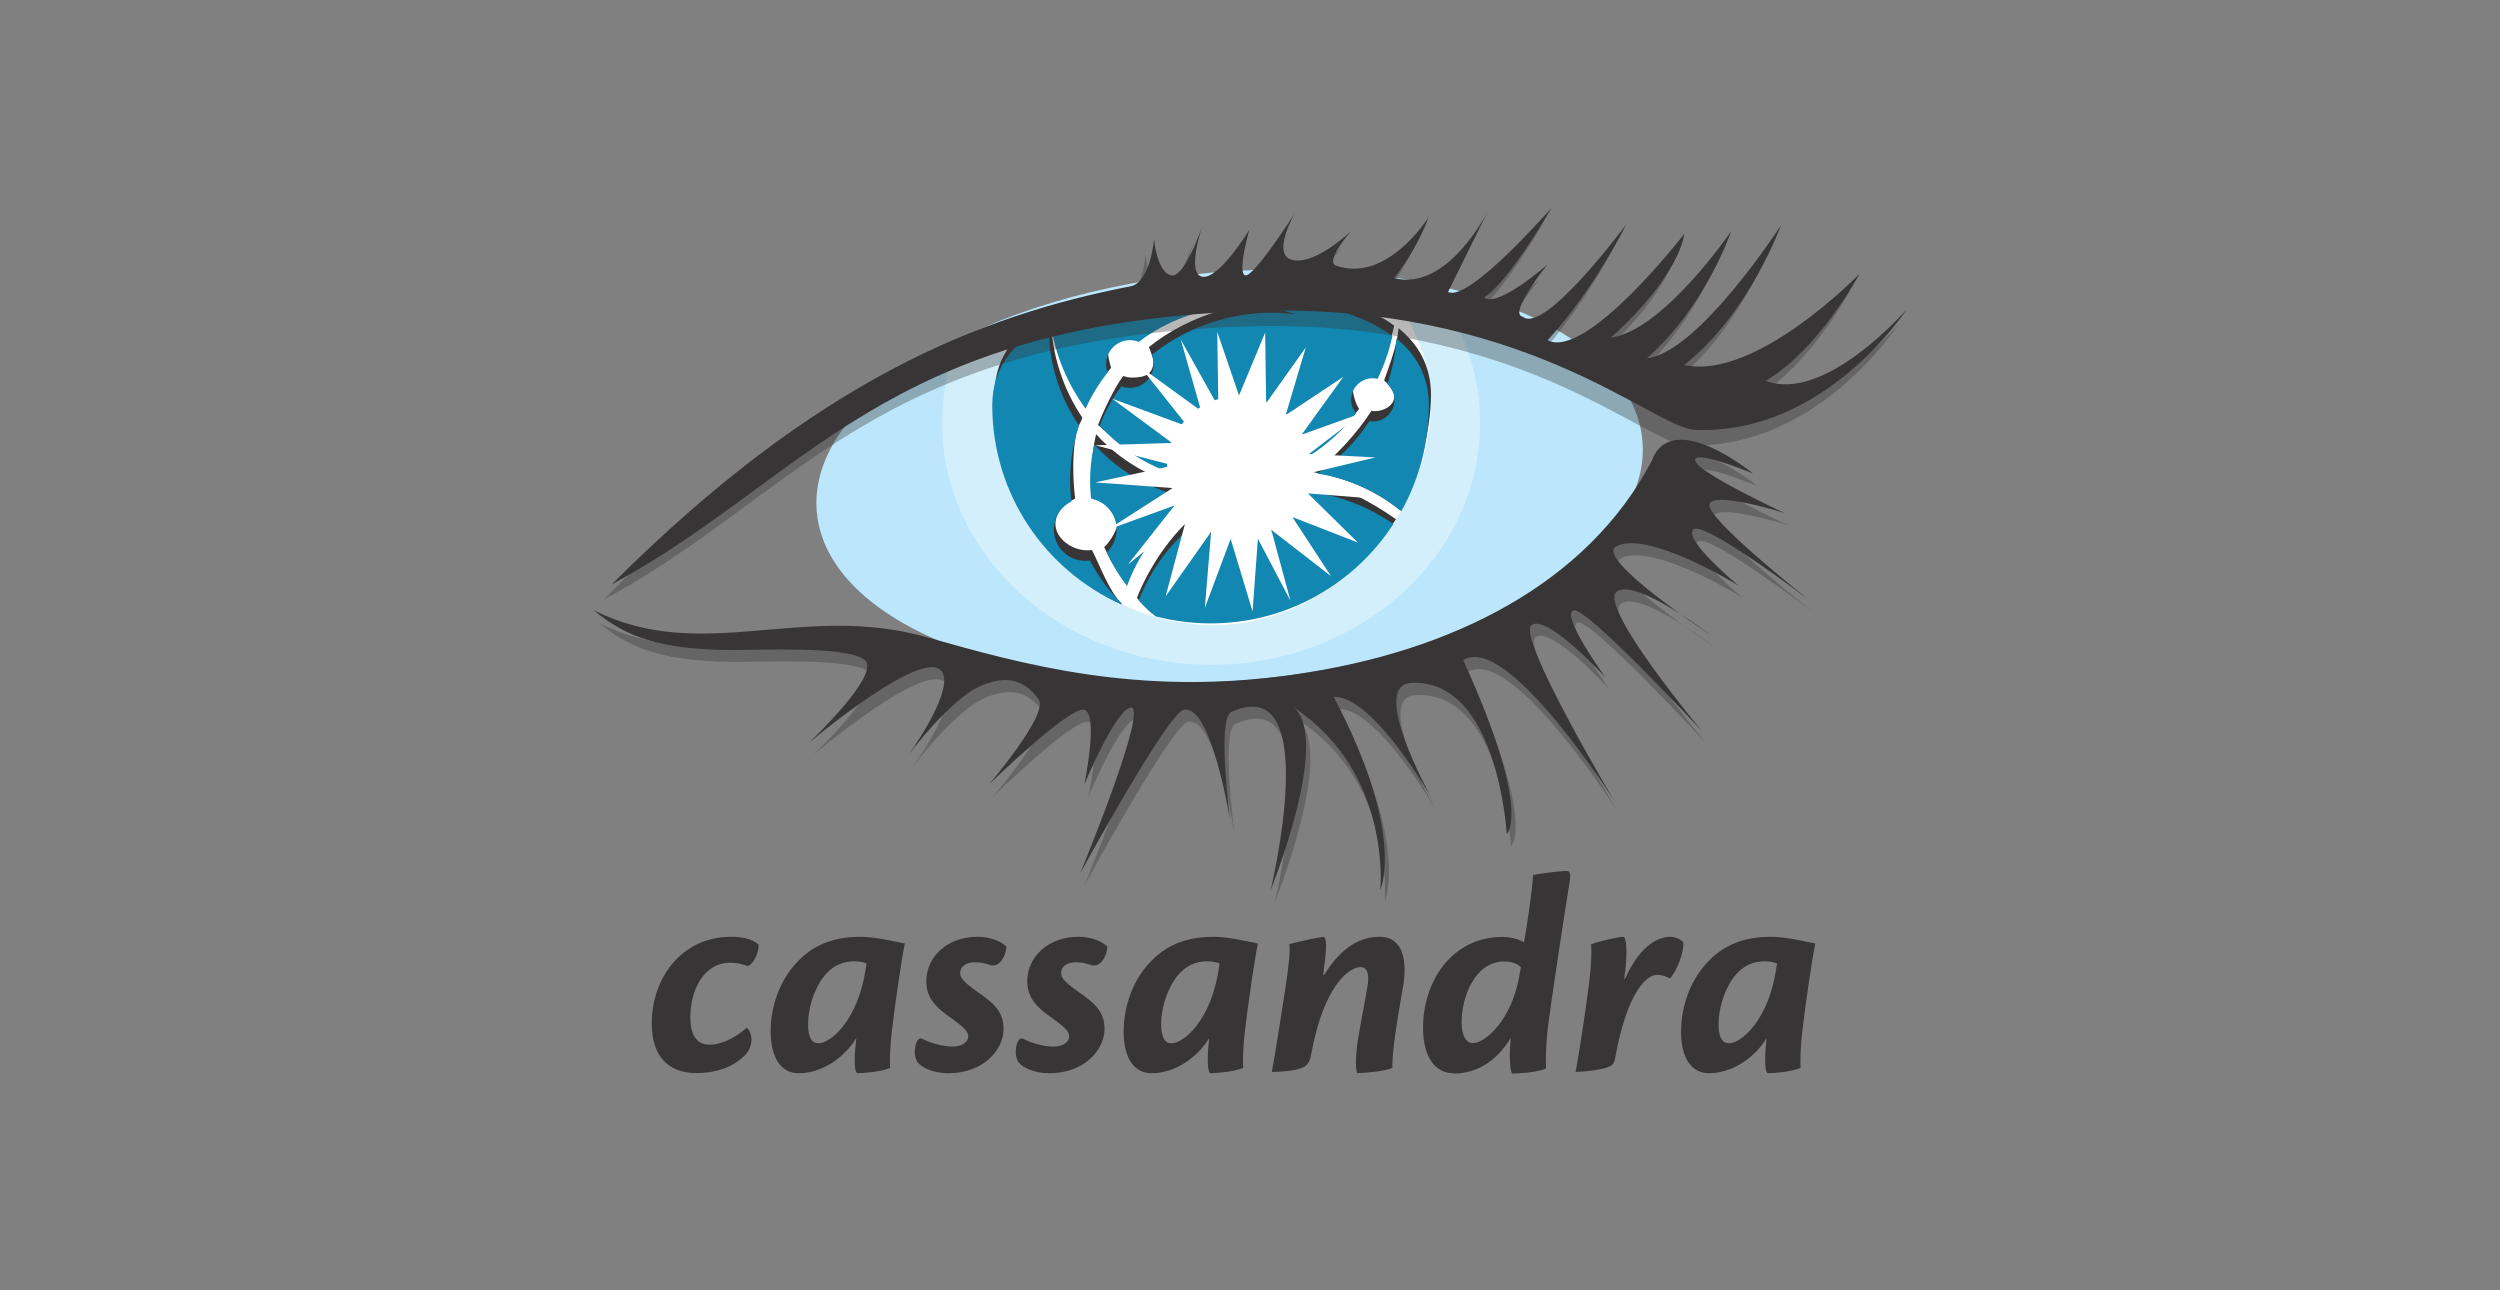 <?xml version="1.0" encoding="UTF-8"?>
<svg id="Layer_1" data-name="Layer 1" xmlns="http://www.w3.org/2000/svg" xmlns:xlink="http://www.w3.org/1999/xlink" viewBox="0 0 155 80">
  <rect x="0" y="0" width="155" height="80" fill="#808080" stroke="none"/>
  <defs>
    <style>
      .cls-1 {
        fill: none;
      }

      .cls-2 {
        clip-path: url(#clippath);
      }

      .cls-3 {
        fill: #fff;
      }

      .cls-4 {
        fill: #bbe6fb;
      }

      .cls-5 {
        fill: #1287b1;
      }

      .cls-6 {
        fill: #373535;
      }

      .cls-7 {
        clip-path: url(#clippath-1);
      }

      .cls-8 {
        clip-path: url(#clippath-3);
      }

      .cls-9 {
        clip-path: url(#clippath-2);
      }

      .cls-10 {
        opacity: .35;
      }
    </style>
    <clipPath id="clippath">
      <rect class="cls-1" x="58.41" y="17.72" width="33.37" height="23.5"/>
    </clipPath>
    <clipPath id="clippath-1">
      <rect class="cls-1" x="67.93" y="20.57" width="17.35" height="17.33"/>
    </clipPath>
    <clipPath id="clippath-2">
      <rect class="cls-1" x="37.39" y="13.84" width="80.28" height="23.36"/>
    </clipPath>
    <clipPath id="clippath-3">
      <rect class="cls-1" x="37.06" y="28.03" width="75.36" height="27.9"/>
    </clipPath>
  </defs>
  <g id="g3014">
    <g id="g3020">
      <path id="path3022" class="cls-6" d="M45.36,58.08c.69,0,1.34,.16,1.67,.49,.05,.51-.4,1.32-.69,1.32-.34-.13-.67-.2-1.07-.2-1.65,0-2.47,1.71-2.47,3.39,0,1.05,.36,1.69,1.2,1.69,.89,0,1.8-.6,2.3-1.05,.13,.09,.29,.38,.29,.71,0,.36-.11,.71-.44,1.03-.58,.58-1.56,1.07-2.98,1.07-1.63,0-2.76-.93-2.76-3.08,0-2.83,1.87-5.37,4.92-5.37h.02Z"/>
    </g>
    <g id="g3024">
      <path id="path3026" class="cls-6" d="M50.7,64.69c.89,0,2.5-1.56,2.96-4.54,.02-.18,.04-.24,.07-.42-.2-.07-.47-.13-.74-.13-.67,0-1.36,.2-1.98,1.03-.63,.89-.91,2-.91,2.88,0,.76,.22,1.16,.58,1.16h.02Zm-2.92-.82c0-1.07,.36-2.94,1.72-4.3,1.16-1.2,2.58-1.49,3.86-1.49,.85,0,2.01,.27,2.74,.42-.18,.8-.62,3.81-.82,5.55-.09,.74-.13,1.78-.09,2.16-.6,.25-1.72,.33-2.03,.33-.16,0-.2-.74-.14-1.45,.02-.24,.05-.58,.07-.73-.71,1.18-2.1,2.18-3.57,2.18-1.05,0-1.74-.87-1.74-2.65,0,0,0-.02,0-.02Z"/>
    </g>
    <g id="g3028">
      <path id="path3030" class="cls-6" d="M60.62,58.08c.74,0,1.45,.27,1.78,.62-.02,.51-.42,1.36-1.05,1.12-.27-.09-.54-.16-.91-.16-.49,0-.91,.22-.91,.67,0,.34,.25,.6,1.47,1.45,.87,.63,1.22,1.2,1.22,2,0,1.32-1.25,2.76-3.43,2.76-.89,0-1.67-.34-1.92-.71-.33-.54-.07-1.61,.29-1.43,.47,.24,1.25,.49,1.89,.49,.6,0,.98-.27,.98-.64,0-.31-.27-.58-1.38-1.36-.93-.69-1.22-1.32-1.22-2.05,0-1.51,1.29-2.76,3.18-2.76h.02Z"/>
    </g>
    <g id="g3032">
      <path id="path3034" class="cls-6" d="M66.88,58.08c.74,0,1.45,.27,1.78,.62-.02,.51-.42,1.36-1.05,1.12-.27-.09-.54-.16-.91-.16-.49,0-.91,.22-.91,.67,0,.34,.25,.6,1.47,1.45,.87,.63,1.22,1.2,1.22,2,0,1.32-1.25,2.76-3.43,2.76-.89,0-1.67-.34-1.92-.71-.33-.54-.07-1.61,.29-1.43,.47,.24,1.25,.49,1.89,.49,.6,0,.98-.27,.98-.64,0-.31-.27-.58-1.38-1.36-.93-.69-1.22-1.32-1.22-2.05,0-1.51,1.29-2.76,3.18-2.76h.02Z"/>
    </g>
    <g id="g3036">
      <path id="path3038" class="cls-6" d="M72.59,64.69c.89,0,2.5-1.56,2.96-4.54,.02-.18,.04-.24,.07-.42-.2-.07-.47-.13-.74-.13-.67,0-1.36,.2-1.98,1.03-.63,.89-.91,2-.91,2.88,0,.76,.22,1.16,.58,1.16h.02Zm-2.92-.82c0-1.07,.36-2.94,1.72-4.3,1.16-1.2,2.58-1.49,3.86-1.49,.85,0,2.01,.27,2.74,.42-.18,.8-.62,3.81-.82,5.55-.09,.74-.13,1.78-.09,2.16-.6,.25-1.72,.33-2.03,.33-.16,0-.2-.74-.15-1.45,.02-.24,.05-.58,.07-.73-.71,1.18-2.1,2.18-3.57,2.18-1.05,0-1.74-.87-1.74-2.65,0,0,0-.02,0-.02Z"/>
    </g>
    <g id="g3040">
      <path id="path3042" class="cls-6" d="M82.1,60.44c.83-1.34,1.92-2.36,3.45-2.36,1.29,0,1.71,1.2,1.47,2.9-.13,.8-.34,1.94-.49,2.99-.13,.89-.22,1.69-.2,2.23-.47,.24-1.85,.33-2.16,.33-.13,0-.15-1,.02-2.05,.14-.87,.45-2.45,.6-3.36,.09-.53,.07-1.16-.44-1.16-.67,0-2.27,1.07-3.07,5.46-.05,.36-.2,.58-.4,.71-.27,.16-.85,.31-2.03,.33,.22-1.11,.56-3.37,.82-5.04,.24-1.52,.33-2.5,.27-2.88,.31-.11,1.92-.45,2.1-.45,.2,0,.24,.56,.05,1.92-.02,.13-.04,.33-.05,.44h.05Z"/>
    </g>
    <g id="g3044">
      <path id="path3046" class="cls-6" d="M91.32,64.67c.8,0,2.41-1.49,2.87-4.12,.02-.15,.07-.42,.11-.58-.24-.22-.54-.36-1.03-.36-1.83,0-2.65,2.2-2.65,3.77,0,.85,.29,1.29,.69,1.29h.02Zm-1.2,1.87c-1.16,0-1.89-1.03-1.89-2.81,0-2.94,1.83-5.64,4.92-5.64,.54,0,1.03,.15,1.34,.33,.16-.83,.54-3.41,.56-4.17,.51-.09,1.6-.25,2.09-.25,.2,0,.25,.2,.18,.65-.44,2.72-1.22,7.95-1.36,9.11-.11,.98-.13,1.94-.11,2.49-.58,.25-1.76,.31-2.07,.31-.13,0-.2-.83-.16-1.58,.02-.24,.05-.58,.05-.63-.91,1.49-2.16,2.21-3.54,2.21h-.02Z"/>
    </g>
    <g id="g3048">
      <path id="path3050" class="cls-6" d="M100.75,60.69c.96-2.14,2.1-2.61,2.85-2.61,.24,0,.6,.15,.76,.33,.07,.6-.4,1.8-.82,2.25-.22-.11-.49-.22-.8-.22-.62,0-1.83,.96-2.59,5.1-.05,.35-.16,.49-.36,.58-.31,.18-1.52,.33-2.1,.34,.27-1.49,.74-4.52,.92-6.3,.05-.45,.07-1.29,.04-1.61,.34-.16,1.71-.47,2.01-.47,.16,0,.29,1,.04,2.61h.05Z"/>
    </g>
    <g id="g3052">
      <path id="path3054" class="cls-6" d="M107.15,64.69c.89,0,2.5-1.56,2.96-4.54,.02-.18,.04-.24,.07-.42-.2-.07-.47-.13-.74-.13-.67,0-1.36,.2-1.98,1.03-.63,.89-.91,2-.91,2.88,0,.76,.22,1.16,.58,1.16h.02Zm-2.92-.82c0-1.07,.36-2.94,1.72-4.3,1.16-1.2,2.58-1.49,3.86-1.49,.85,0,2.01,.27,2.74,.42-.18,.8-.62,3.81-.82,5.55-.09,.74-.13,1.78-.09,2.16-.6,.25-1.72,.33-2.03,.33-.16,0-.2-.74-.15-1.45,.02-.24,.05-.58,.07-.73-.71,1.18-2.1,2.18-3.57,2.18-1.05,0-1.74-.87-1.74-2.65,0,0,0-.02,0-.02Z"/>
    </g>
  </g>
  <g id="g2830">
    <g id="g2836">
      <path id="path2838" class="cls-4" d="M101.83,27.34c.6,6.97-10.38,13.61-24.51,14.82-14.14,1.21-26.08-3.46-26.68-10.43-.6-6.98,10.38-13.61,24.51-14.83,14.14-1.21,26.08,3.46,26.68,10.43"/>
    </g>
  </g>
  <g id="g2842">
    <g id="g2848">
      <g id="g2856">
        <g class="cls-2">
          <g id="g2858" class="cls-10">
            <g id="g2860">
              <path id="path2862" class="cls-3" d="M75.56,17.72c-5.39-.09-11.7,2.05-16.4,4.06-.49,1.41-.75,2.91-.75,4.46,0,8.27,7.47,14.98,16.68,14.98s16.68-6.71,16.68-14.98c0-2.62-.75-5.08-2.06-7.22-3.76-.58-8.92-1.21-14.15-1.3"/>
            </g>
          </g>
        </g>
      </g>
    </g>
  </g>
  <g id="g2866">
    <g id="g2872">
      <path id="path2874" class="cls-3" d="M75.1,17.72c-2.99-.18-8.13,1.38-12.42,2.93-.65,1.54-1.01,3.22-1.01,4.99,0,7.25,6.57,13.12,13.52,13.12s13.02-5.89,13.52-13.12c.16-2.36-.65-4.58-1.77-6.49-4.45-.78-9.17-1.26-11.84-1.42"/>
    </g>
  </g>
  <g id="g2878">
    <g id="g2884">
      <path id="path2886" class="cls-6" d="M67.43,24.69c.37-.81,.92-1.21,1.46-1.89-.06-.16-.19-.69-.19-.87,0-.81,.66-1.48,1.48-1.48,.19,0,.38,.04,.54,.11,2.44-1.86,5.66-2.67,8.89-1.95,.3,.07,.58,.15,.87,.24-3.19-.44-6.8,.69-9.25,2.67,.07,.18,.28,.68,.28,.88,0,.82-.53,1.01-1.34,1.01-.19,0-.36-.04-.53-.1-.55,.74-1.23,2.16-1.56,3.04,1.35,1.21,2.58,1.65,4.17,2.25,0-.08,.05-.15,.05-.22,0-2.46,2.16-4.46,4.62-4.46,2.2,0,4.03,1.6,4.38,3.7,1.1-.7,2.16-1.24,2.97-2.27-.19-.23-.39-.88-.39-1.2,0-.74,.6-1.34,1.34-1.34,.1,0,.21,.02,.3,.04,.41-.85,.72-1.74,.92-2.66-3.84-2.85-11.28-2.46-11.28-2.46,0,0-5.92-.31-9.92,1.64,.27,1.93,1.04,3.77,2.17,5.32"/>
    </g>
    <g id="g2888">
      <path id="path2890" class="cls-6" d="M85.81,23.58c.27,.24,.42,.46,.54,.67,.36,.65-.36,1.24-1.1,1.24-.08,0-.15-.01-.22-.02-.83,1.3-2.29,2.97-3.59,3.81,1.99,.33,3.86,1.12,5.36,2.35,1.09-1.95,1.92-4.76,1.92-7.15,0-1.82-.8-3.15-2.01-4.13-.06,.97-.58,2.34-.89,3.22"/>
    </g>
    <g id="g2892">
      <path id="path2894" class="cls-6" d="M69.66,35.91c.66-1.83,2.29-3.25,3.83-4.49-.23-.31-.56-1.07-.7-1.44-1.88-.57-3.54-1.64-4.83-3.06,0,.04-.02,.08-.03,.12-.24,1.09-.29,2.18-.17,3.24,.9,.17,1.58,.96,1.58,1.91,0,.56-.49,1.38-.88,1.73,.42,.9,.7,1.33,1.2,1.98"/>
    </g>
    <g id="g2896">
      <path id="path2898" class="cls-6" d="M69.55,37.44c-.79-.79-1.34-2.35-1.85-3.34-.1,.01-.19,.02-.29,.02-1.07,0-2.19-.9-1.94-1.94,.14-.58,.54-.95,1.19-1.27-.15-1.19-.19-2.91,.09-4.15,.08-.35,.25-.52,.36-.86-1.18-1.73-1.95-4-1.95-6.26,0-.08,0-.16,0-.25-2,1-3.5,2.58-3.5,5.07,0,5.5,3.17,10.89,7.88,13.01,0-.01,0-.03,.01-.04"/>
    </g>
    <g id="g2900">
      <path id="path2902" class="cls-6" d="M81.13,29.84c-.61,1.73-2.26,2.98-4.2,2.98-1.04,0-1.99-.36-2.75-.95-1.56,1.21-2.97,3.35-3.69,5.2,.32,.35,.55,.63,.91,.94,1.09,.28,2.59,0,3.78,0,4.75,0,8.96-2.11,11.37-5.82-1.6-1.11-3.5-2.17-5.42-2.34"/>
    </g>
  </g>
  <g id="g2906">
    <g id="g2912">
      <path id="path2914" class="cls-5" d="M67.31,25.33c.37-.81,.83-1.56,1.36-2.24-.06-.16-.09-.33-.09-.52,0-.81,.66-1.48,1.48-1.48,.19,0,.38,.04,.54,.11,2.44-1.86,5.66-2.67,8.89-1.95,.3,.07,.58,.15,.87,.24-3.19-.44-6.5,.54-8.95,2.51,.07,.18,.12,.37,.12,.57,0,.82-.66,1.48-1.48,1.48-.19,0-.36-.04-.53-.1-.55,.74-1.01,1.56-1.34,2.45,1.16,1.25,2.59,2.25,4.19,2.84,0-.08-.01-.15-.01-.23,0-2.46,1.99-4.45,4.45-4.45,2.2,0,4.03,1.6,4.38,3.7,1.1-.7,2.08-1.6,2.89-2.63-.19-.23-.31-.52-.31-.84,0-.74,.6-1.34,1.34-1.34,.1,0,.21,.02,.3,.04,.41-.85,.72-1.74,.92-2.66-3.84-2.85-11.28-2.46-11.28-2.46,0,0-5.92-.31-9.92,1.64,.27,1.93,1.04,3.77,2.17,5.32"/>
    </g>
    <g id="g2916">
      <path id="path2918" class="cls-5" d="M86.01,23.8c.27,.24,.45,.6,.45,.99,0,.74-.6,1.34-1.34,1.34-.08,0-.15-.01-.22-.02-.83,1.3-1.94,2.41-3.23,3.25,1.92,.3,3.72,1.11,5.21,2.34,1.09-1.95,1.71-4.19,1.71-6.58,0-1.82-.8-3.15-2.01-4.13-.06,.97-.25,1.91-.56,2.8"/>
    </g>
    <g id="g2920">
      <path id="path2922" class="cls-5" d="M69.87,36.35c.66-1.83,1.81-3.47,3.36-4.72-.23-.31-.41-.65-.55-1.01-1.88-.57-3.54-1.64-4.83-3.06,0,.04-.02,.08-.03,.12-.24,1.09-.29,2.18-.17,3.24,.9,.17,1.58,.96,1.58,1.91,0,.56-.24,1.07-.62,1.42,.35,.74,.77,1.44,1.27,2.09"/>
    </g>
    <g id="g2924">
      <path id="path2926" class="cls-5" d="M69.54,37.42c-.79-.79-1.45-1.69-1.97-2.67-.1,.01-.19,.02-.29,.02-1.07,0-1.94-.87-1.94-1.94,0-.77,.45-1.43,1.09-1.74-.15-1.19-.1-2.43,.18-3.67,.08-.35,.18-.7,.29-1.04-1.18-1.73-1.88-3.82-1.88-6.08,0-.08,0-.16,0-.24-2,1-3.5,2.58-3.5,5.07,0,5.5,3.28,10.23,8,12.34,0-.01,0-.03,.01-.04"/>
    </g>
    <g id="g2928">
      <path id="path2930" class="cls-5" d="M81.01,30.48c-.61,1.73-2.26,2.98-4.2,2.98-1.04,0-1.99-.36-2.75-.95-1.56,1.21-2.74,2.87-3.46,4.72,.32,.35,.67,.67,1.03,.98,1.09,.28,2.24,.44,3.42,.44,4.75,0,8.93-2.45,11.34-6.16-1.6-1.11-3.47-1.83-5.39-2.01"/>
    </g>
  </g>
  <g id="g2934">
    <g id="g2940">
      <g id="g2948">
        <g class="cls-7">
          <g id="g2950">
            <g id="g2952">
              <path id="path2954" class="cls-3" d="M81.17,29.34l4.11-.98-4.13-.21,3.36-2.57-3.81,1.37,2.59-3.59-3.58,2.38,1.25-4.2-2.46,3.46-.06-4.38-1.62,3.9-1.35-3.94,.07,4.65-2.33-4.17,1.26,4.42-3.78-2.75,2.96,3.72-4.69-1.73,3.7,2.74-4.75,.15,4.85,1.25-4.86,1.05,4.8,.35-4.04,2.59,4.16-1.51-2.89,3.66,3.65-2.94-1.31,4.91,2.82-4-.39,4.72,1.6-4.28,1.36,4.5,.33-4.51,2.02,3.85-1.19-4.4,3.7,2.87-2.39-3.66,4.06,1.58-3.1-3.05,4.16,.33-4.1-1.57Z"/>
            </g>
          </g>
        </g>
      </g>
    </g>
  </g>
  <g id="g2958">
    <g id="g2964">
      <g id="g2972">
        <g class="cls-9">
          <g id="g2974" class="cls-10">
            <g id="g2976">
              <path id="path2978" class="cls-6" d="M37.39,37.2c12.75-12.75,22.94-16.69,32.18-18.49,1.22-.24,1.45-2.91,1.45-2.91,0,0,.17,1.97,1.03,2.23,.86,.26,1.97-3.08,1.97-3.08,0,0-1.03,3,0,3.17,1.03,.17,2.91-2.91,2.91-2.91,0,0-.77,2.65-.26,2.82,.51,.17,3.08-3.85,3.08-3.85,0,0-1.54,2.65-.09,2.91,1.46,.26,3.58-1.81,3.58-1.81,0,0-1.67,1.89-.93,2.15,3.17,1.11,5.73-3,5.73-3,0,0-.59,1.8-2.13,3.77,3.34,.86,5.82-4.17,5.82-4.17l-2.48,5.03c1.28,.69,6.42-5.22,6.42-5.22,0,0-2.65,4.62-4.19,5.56,.86,.68,3.94-2.05,3.94-2.05,0,0-2.48,3.08-1.54,3.25,1.37,1.11,6.42-5.73,6.42-5.73,0,0-1.97,4.02-4.88,7.19,2.43,1.22,8.47-6.59,8.47-6.59,0,0-.17,2.48-4.54,6.42,3.25-.43,7.45-6.59,7.45-6.59,0,0-1.54,4.62-5.22,7.87,3.19-.33,8.3-8.22,8.3-8.22,0,0-1.97,5.48-5.99,8.64,4.45,.98,10.87-5.65,10.87-5.65,0,0-2.52,4.71-5.82,6.63,3.68,1.41,8.73-4.41,8.73-4.41,0,0-5.05,7.79-13.09,7.45-2.64-.11-10.62-8.01-27.73-7.36-22.59,.86-27.39,10.44-39.45,16.95"/>
            </g>
          </g>
        </g>
      </g>
    </g>
    <g id="g2980">
      <path id="path2982" class="cls-6" d="M37.92,36.24c12.75-12.75,22.94-16.69,32.18-18.49,1.22-.24,1.45-2.91,1.45-2.91,0,0,.17,1.97,1.03,2.23,.86,.26,1.97-3.08,1.97-3.08,0,0-1.03,3,0,3.17,1.03,.17,2.91-2.91,2.91-2.91,0,0-.77,2.65-.26,2.82,.51,.17,3.08-3.85,3.08-3.85,0,0-1.54,2.65-.09,2.91,1.45,.26,3.58-1.81,3.58-1.81,0,0-1.67,1.89-.93,2.15,3.17,1.11,5.73-3,5.73-3,0,0-.59,1.8-2.13,3.77,3.34,.86,5.82-4.17,5.82-4.17l-2.48,5.03c1.28,.68,6.42-5.22,6.42-5.22,0,0-2.65,4.62-4.19,5.56,.86,.68,3.94-2.05,3.94-2.05,0,0-2.48,3.08-1.54,3.25,1.37,1.11,6.42-5.73,6.42-5.73,0,0-1.97,4.02-4.88,7.19,2.43,1.22,8.47-6.59,8.47-6.59,0,0-.17,2.48-4.54,6.42,3.25-.43,7.45-6.59,7.45-6.59,0,0-1.54,4.62-5.22,7.87,3.19-.33,8.3-8.22,8.3-8.22,0,0-1.97,5.48-5.99,8.64,4.45,.98,10.87-5.65,10.87-5.65,0,0-2.52,4.71-5.82,6.63,3.68,1.41,8.73-4.41,8.73-4.41,0,0-5.05,7.79-13.1,7.45-2.64-.11-10.62-8.01-27.73-7.36-22.59,.86-27.39,10.44-39.45,16.95"/>
    </g>
  </g>
  <g id="g2986">
    <g id="g2992">
      <g id="g3000">
        <g class="cls-8">
          <g id="g3002" class="cls-10">
            <g id="g3004">
              <path id="path3006" class="cls-6" d="M37.06,38.6c6.74,3.38,12.9-.51,20.67,1.68,5.9,1.66,13.09,3.72,22.85,2.3,9.76-1.41,18.1-5.65,22.08-13.22,1.24-3.38,6.29,.77,6.29,.77,0,0-3.68-1.54-3.59-.81,.09,.73,5.52,3.25,5.52,3.25,0,0-4.92-1.54-4.62-.39,.3,1.16,6.16,5.78,6.16,5.78,0,0-6.63-5.05-7.19-4.37-.56,.68,2.82,3.47,2.82,3.47,0,0-5.61-3.47-7.57-2.44-1.42,.73,5.82,5.48,5.82,5.48,0,0-4.71-3.6-5.82-2.65-1.11,.94,5.31,8.64,5.31,8.64,0,0-7.28-7.87-8-7.49-.73,.39,2.01,4.15,2.01,4.15,0,0-3.59-3.94-4.58-3.25-.98,.68,5.13,10.91,5.13,10.91,0,0-6.63-10.48-9.37-8.73,4.3,9.44,2.7,10.78,2.7,10.78,0,0-.55-9.63-5.91-9.37-2.7,.13,1.28,7.19,1.28,7.19,0,0-3.66-6.45-6.1-6.32,4.5,8.51,2.89,11.97,2.89,11.97,0,0,.74-7.27-5.35-11.31,2.31,2.05-1.45,11.31-1.45,11.31,0,0,3.31-13.64-2.44-11.04-.91,.41-.06,6.8-.06,6.8,0,0-1.16-7.32-2.89-6.93-1.01,.22-6.42,10.14-6.42,10.14,0,0,4.43-10.72,3.08-10.27-.98,.33-2.82,4.75-2.82,4.75,0,0,.9-4.37,0-4.62-.9-.26-5.91,4.62-5.91,4.62,0,0,3.72-4.37,3.08-5.26-.97-1.36-2.11-1.43-3.47-.9-1.97,.77-4.62,4.36-4.62,4.36,0,0,2.64-3.64,2.18-5.01-.74-2.19-8.34,4.24-8.34,4.24,0,0,4.49-4.24,3.47-5.14-1.03-.9-6.6-.62-8.34-.63-5.13-.02-6.91-1.22-8.47-2.46"/>
            </g>
          </g>
        </g>
      </g>
    </g>
    <g id="g3008">
      <path id="path3010" class="cls-6" d="M36.8,37.83c6.74,3.38,12.9-.51,20.67,1.68,5.9,1.66,13.09,3.72,22.85,2.3,9.76-1.41,18.1-5.65,22.08-13.22,1.24-3.38,6.29,.77,6.29,.77,0,0-3.68-1.54-3.59-.81,.09,.73,5.52,3.25,5.52,3.25,0,0-4.92-1.54-4.62-.38,.3,1.16,6.16,5.78,6.16,5.78,0,0-6.63-5.05-7.19-4.36-.56,.68,2.82,3.47,2.82,3.47,0,0-5.61-3.47-7.57-2.44-1.42,.73,5.82,5.48,5.82,5.48,0,0-4.71-3.59-5.82-2.65-1.11,.94,5.31,8.64,5.31,8.64,0,0-7.28-7.87-8-7.49-.73,.39,2.01,4.15,2.01,4.15,0,0-3.6-3.94-4.58-3.25-.98,.68,5.13,10.91,5.13,10.91,0,0-6.63-10.48-9.37-8.73,4.3,9.44,2.7,10.78,2.7,10.78,0,0-.55-9.63-5.91-9.37-2.7,.13,1.28,7.19,1.28,7.19,0,0-3.66-6.45-6.1-6.32,4.5,8.51,2.89,11.97,2.89,11.97,0,0,.74-7.27-5.35-11.31,2.31,2.05-1.45,11.31-1.45,11.31,0,0,3.31-13.64-2.44-11.04-.91,.41-.06,6.8-.06,6.8,0,0-1.16-7.32-2.89-6.93-1.01,.22-6.42,10.14-6.42,10.14,0,0,4.43-10.72,3.08-10.27-.98,.33-2.82,4.75-2.82,4.75,0,0,.9-4.36,0-4.62-.9-.26-5.91,4.62-5.91,4.62,0,0,3.72-4.36,3.08-5.26-.97-1.36-2.11-1.43-3.47-.9-1.97,.77-4.62,4.36-4.62,4.36,0,0,2.64-3.64,2.18-5.01-.74-2.19-8.34,4.24-8.34,4.24,0,0,4.49-4.24,3.47-5.13-1.03-.9-6.6-.62-8.34-.63-5.13-.02-6.91-1.22-8.47-2.46"/>
    </g>
  </g>
</svg>